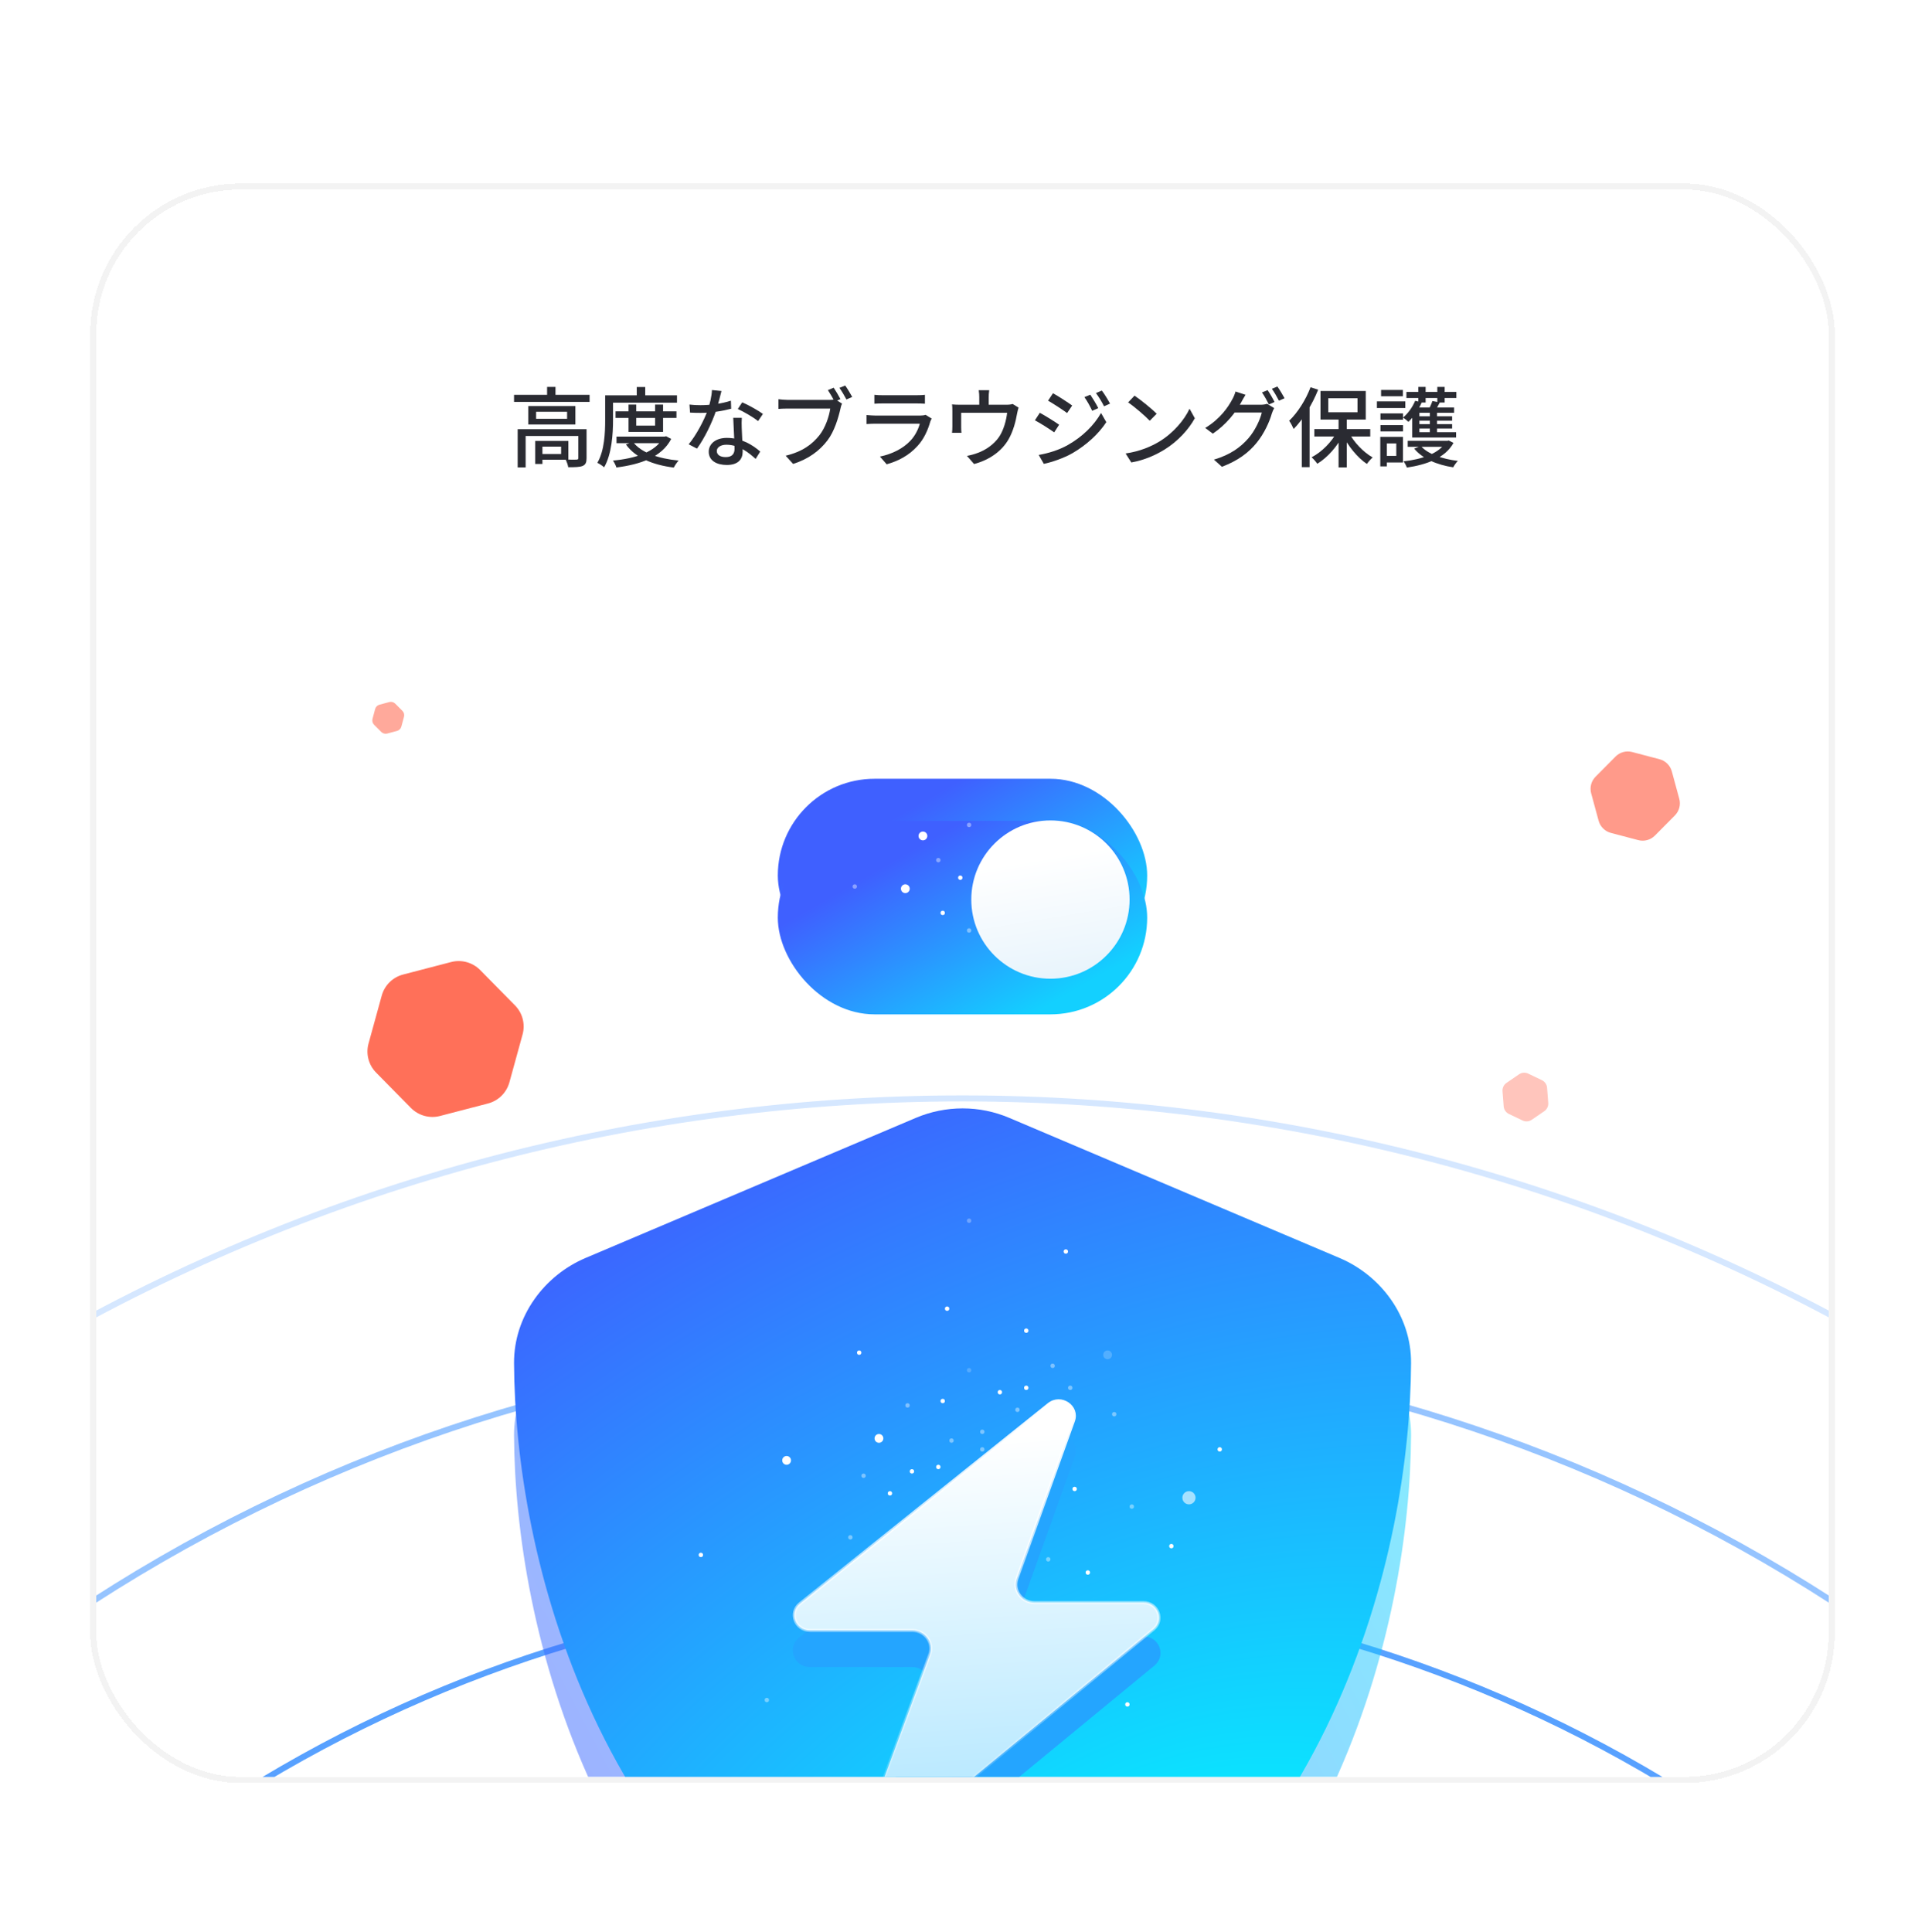 <svg width="288" height="289" viewBox="0 0 288 289" fill="none" xmlns="http://www.w3.org/2000/svg">
<g clip-path="url(#clip0_3448_36539)">
<g filter="url(#filter0_d_3448_36539)">
<g clip-path="url(#clip1_3448_36539)">
<rect x="14.4" y="24.754" width="259.2" height="237.49" rx="21.6" fill="white" shape-rendering="crispEdges"/>
<path d="M76.905 55.464H88.208V56.525H76.905V55.464ZM81.851 54.285H83.107V55.981H81.851V54.285ZM77.449 60.603H87.004V61.626H78.64V66.326H77.449V60.603ZM86.525 60.603H87.755V64.954C87.755 65.562 87.625 65.912 87.172 66.106C86.719 66.287 86.033 66.3 85.01 66.3C84.971 65.963 84.79 65.472 84.621 65.148C85.359 65.174 86.059 65.174 86.253 65.161C86.473 65.148 86.525 65.096 86.525 64.928V60.603ZM80.077 62.364H81.152V65.808H80.077V62.364ZM80.634 62.364H85.036V65.174H80.634V64.319H83.948V63.219H80.634V62.364ZM80.207 58.001V59.05H84.842V58.001H80.207ZM79.041 57.147H86.085V59.904H79.041V57.147Z" fill="#2A2B32"/>
<path d="M92.092 57.936H101.207V58.92H92.092V57.936ZM92.234 61.717H99.511V62.701H92.234V61.717ZM94.034 56.926H95.186V60.073H98.009V56.926H99.2V61.018H94.034V56.926ZM99.2 61.717H99.433L99.653 61.665L100.417 62.066C99.006 64.811 95.769 65.886 92.221 66.339C92.131 66.028 91.898 65.562 91.704 65.303C95.005 65.005 98.073 64.034 99.2 61.885V61.717ZM94.694 62.507C95.898 64.112 98.462 65.005 101.53 65.303C101.271 65.562 100.961 66.041 100.805 66.352C97.633 65.951 95.07 64.876 93.646 62.895L94.694 62.507ZM95.264 54.298H96.533V56.15H95.264V54.298ZM91.134 55.541H101.284V56.642H91.134V55.541ZM90.538 55.541H91.716V59.231C91.716 61.29 91.535 64.332 90.383 66.313C90.176 66.106 89.658 65.769 89.373 65.64C90.448 63.788 90.538 61.121 90.538 59.231V55.541Z" fill="#2A2B32"/>
<path d="M103.149 56.926C103.667 56.991 104.275 57.017 104.793 57.017C106.282 57.017 107.965 56.797 109.35 56.344L109.389 57.548C108.185 57.872 106.411 58.182 104.806 58.169C104.301 58.169 103.757 58.156 103.239 58.13L103.149 56.926ZM107.939 54.894C107.771 55.541 107.473 56.784 107.149 57.781C106.541 59.645 105.363 62.028 104.275 63.517L103.032 62.869C104.184 61.484 105.376 59.205 105.894 57.729C106.191 56.862 106.476 55.697 106.515 54.751L107.939 54.894ZM110.982 58.907C110.943 59.438 110.956 59.904 110.969 60.409C110.995 61.225 111.111 63.167 111.111 63.97C111.111 65.083 110.451 65.963 108.742 65.963C107.24 65.963 106.036 65.329 106.036 63.983C106.036 62.753 107.136 61.911 108.742 61.911C110.956 61.911 112.665 63.012 113.739 63.957L113.053 65.057C112.082 64.177 110.606 62.934 108.677 62.934C107.81 62.934 107.24 63.335 107.24 63.866C107.24 64.41 107.693 64.785 108.574 64.785C109.57 64.785 109.894 64.254 109.894 63.542C109.894 62.649 109.752 60.306 109.7 58.907H110.982ZM113.416 59.399C112.691 58.804 111.254 57.988 110.386 57.587L111.046 56.59C111.979 56.991 113.506 57.846 114.141 58.325L113.416 59.399Z" fill="#2A2B32"/>
<path d="M124.731 54.402C125.042 54.868 125.495 55.632 125.741 56.111L124.861 56.486C124.602 55.955 124.188 55.256 123.864 54.764L124.731 54.402ZM126.453 54.078C126.777 54.531 127.243 55.308 127.502 55.787L126.635 56.163C126.35 55.632 125.936 54.894 125.586 54.428L126.453 54.078ZM125.974 56.784C125.871 56.991 125.793 57.276 125.741 57.535C125.444 58.856 124.848 60.914 123.799 62.286C122.621 63.827 121.003 65.057 118.659 65.808L117.546 64.578C120.071 63.97 121.534 62.856 122.608 61.497C123.489 60.37 124.045 58.713 124.214 57.522C123.463 57.522 118.698 57.522 117.857 57.522C117.313 57.522 116.795 57.548 116.458 57.574V56.124C116.821 56.175 117.429 56.227 117.857 56.227C118.698 56.227 123.489 56.227 124.136 56.227C124.356 56.227 124.68 56.214 124.964 56.137L125.974 56.784Z" fill="#2A2B32"/>
<path d="M130.817 55.464C131.166 55.515 131.632 55.528 132.059 55.528C132.81 55.528 136.345 55.528 137.109 55.528C137.51 55.528 138.041 55.515 138.378 55.464V56.797C138.054 56.771 137.536 56.758 137.083 56.758C136.358 56.758 132.797 56.758 132.059 56.758C131.658 56.758 131.179 56.771 130.817 56.797V55.464ZM139.387 59.024C139.31 59.166 139.219 59.361 139.18 59.477C138.818 60.746 138.248 62.053 137.277 63.115C135.944 64.591 134.312 65.394 132.655 65.86L131.645 64.708C133.522 64.319 135.115 63.478 136.164 62.377C136.915 61.6 137.381 60.629 137.614 59.788C136.966 59.788 131.956 59.788 131.011 59.788C130.7 59.788 130.143 59.801 129.638 59.84V58.493C130.143 58.532 130.635 58.571 131.011 58.571C131.762 58.571 136.889 58.571 137.653 58.571C138.002 58.571 138.313 58.532 138.468 58.454L139.387 59.024Z" fill="#2A2B32"/>
<path d="M147.997 54.777C147.933 55.243 147.92 55.528 147.92 55.839C147.92 56.163 147.92 57.16 147.92 57.626H146.508C146.508 57.095 146.508 56.163 146.508 55.839C146.508 55.528 146.495 55.243 146.431 54.777H147.997ZM152.386 57.38C152.309 57.613 152.218 58.014 152.166 58.273C151.972 59.399 151.609 60.849 150.923 62.066C149.926 63.853 148.075 65.2 145.732 65.821L144.67 64.604C145.175 64.513 145.757 64.358 146.224 64.177C147.428 63.763 148.722 62.882 149.486 61.743C150.172 60.707 150.548 59.283 150.677 58.156H143.802C143.802 58.661 143.802 59.891 143.802 60.293C143.802 60.552 143.815 60.914 143.841 61.147H142.43C142.469 60.875 142.482 60.5 142.482 60.202C142.482 59.788 142.482 58.402 142.482 57.936C142.482 57.664 142.482 57.185 142.43 56.901C142.831 56.939 143.22 56.952 143.686 56.952H150.535C151.04 56.952 151.312 56.901 151.506 56.836L152.386 57.38Z" fill="#2A2B32"/>
<path d="M163.119 55.45C163.456 55.955 164.013 56.849 164.311 57.457L163.404 57.859C163.055 57.121 162.679 56.434 162.239 55.813L163.119 55.45ZM164.841 54.829C165.217 55.308 165.761 56.201 166.071 56.784L165.178 57.185C164.803 56.447 164.414 55.813 163.961 55.205L164.841 54.829ZM157.539 55.23C158.342 55.671 159.805 56.629 160.413 57.069L159.65 58.195C158.989 57.703 157.604 56.797 156.801 56.344L157.539 55.23ZM155.403 64.462C156.827 64.216 158.42 63.737 159.766 62.973C161.941 61.743 163.689 60.021 164.725 58.182L165.515 59.555C164.362 61.316 162.55 62.973 160.465 64.19C159.158 64.941 157.332 65.562 156.167 65.795L155.403 64.462ZM155.571 58.156C156.387 58.597 157.863 59.516 158.458 59.943L157.72 61.083C157.034 60.603 155.662 59.71 154.833 59.283L155.571 58.156Z" fill="#2A2B32"/>
<path d="M169.735 55.593C170.642 56.201 172.312 57.548 173.05 58.299L172.014 59.348C171.354 58.648 169.735 57.25 168.777 56.603L169.735 55.593ZM168.402 64.242C170.551 63.931 172.234 63.193 173.477 62.442C175.574 61.16 177.193 59.218 177.97 57.548L178.759 58.972C177.84 60.642 176.235 62.416 174.228 63.659C172.92 64.462 171.276 65.225 169.256 65.588L168.402 64.242Z" fill="#2A2B32"/>
<path d="M189.648 54.764C189.972 55.23 190.438 56.033 190.684 56.538L189.842 56.913C189.583 56.383 189.156 55.606 188.806 55.114L189.648 54.764ZM191.111 54.221C191.448 54.7 191.94 55.515 192.186 55.981L191.344 56.344C191.059 55.8 190.645 55.049 190.282 54.57L191.111 54.221ZM190.632 57.457C190.515 57.677 190.36 58.001 190.282 58.26C189.933 59.49 189.156 61.238 188.004 62.649C186.8 64.125 185.246 65.303 182.812 66.235L181.621 65.161C184.119 64.423 185.647 63.27 186.812 61.924C187.758 60.824 188.534 59.192 188.78 58.118H184.171L184.663 56.952C185.207 56.952 188.198 56.952 188.599 56.952C188.975 56.952 189.324 56.901 189.57 56.81L190.632 57.457ZM186.346 55.464C186.1 55.852 185.816 56.357 185.686 56.616C184.87 58.105 183.433 59.943 181.452 61.277L180.313 60.422C182.553 59.076 183.77 57.276 184.365 56.137C184.521 55.878 184.754 55.347 184.845 54.971L186.346 55.464Z" fill="#2A2B32"/>
<path d="M200.264 58.804H201.494V66.326H200.264V58.804ZM196.639 60.59H205.003V61.704H196.639V60.59ZM201.779 61.057C202.53 62.545 203.98 64.06 205.366 64.837C205.094 65.07 204.705 65.51 204.498 65.808C203.1 64.876 201.676 63.128 200.847 61.406L201.779 61.057ZM200.044 60.966L201.002 61.316C200.148 63.115 198.62 64.85 197.079 65.782C196.885 65.484 196.497 65.044 196.225 64.811C197.727 64.047 199.255 62.507 200.044 60.966ZM198.724 55.981V58.079H203.1V55.981H198.724ZM197.559 54.894H204.33V59.166H197.559V54.894ZM196.07 54.337L197.209 54.7C196.341 56.888 194.969 59.127 193.545 60.578C193.428 60.293 193.092 59.632 192.872 59.348C194.128 58.144 195.345 56.253 196.07 54.337ZM194.762 57.781L195.914 56.616L195.927 56.629V66.287H194.762V57.781Z" fill="#2A2B32"/>
<path d="M210.609 62.351H216.63V63.245H210.609V62.351ZM216.332 62.351H216.552L216.746 62.3L217.458 62.662C216.228 64.915 213.445 65.912 210.48 66.352C210.389 66.067 210.169 65.653 209.975 65.42C212.707 65.122 215.348 64.242 216.332 62.507V62.351ZM212.577 63.128C213.587 64.306 215.749 65.07 218.118 65.355C217.872 65.588 217.562 66.028 217.419 66.313C214.972 65.951 212.797 65.005 211.58 63.517L212.577 63.128ZM210.415 55.036H217.885V55.943H210.415V55.036ZM211.774 58.674H217.251V59.335H211.774V58.674ZM211.774 59.852H217.251V60.513H211.774V59.852ZM212.189 54.285H213.289V56.616H212.189V54.285ZM213.924 57.716H214.998V61.626H213.924V57.716ZM215.037 54.285H216.138V56.616H215.037V54.285ZM211.723 56.357L212.707 56.603C212.228 57.703 211.464 58.804 210.713 59.516C210.544 59.335 210.143 59.011 209.91 58.868C210.661 58.247 211.334 57.302 211.723 56.357ZM214.299 56.396L215.412 56.603C215.154 57.108 214.895 57.574 214.687 57.898L213.742 57.703C213.937 57.315 214.183 56.771 214.299 56.396ZM217.549 57.367V58.156H212.357V61.057H217.847V61.859H211.282V57.367H217.549ZM206.531 58.247H209.91V59.192H206.531V58.247ZM206.621 54.738H209.884V55.684H206.621V54.738ZM206.531 59.995H209.91V60.94H206.531V59.995ZM206 56.447H210.247V57.444H206V56.447ZM207.1 61.756H209.897V65.588H207.1V64.604H208.9V62.74H207.1V61.756ZM206.505 61.756H207.489V66.171H206.505V61.756Z" fill="#2A2B32"/>
<g filter="url(#filter1_f_3448_36539)">
<rect x="116.369" y="112.908" width="55.261" height="28.946" rx="14.473" fill="url(#paint0_linear_3448_36539)"/>
</g>
<g filter="url(#filter2_i_3448_36539)">
<rect x="116.369" y="112.908" width="55.261" height="28.946" rx="14.473" fill="url(#paint1_linear_3448_36539)"/>
</g>
<g style="mix-blend-mode:overlay" filter="url(#filter3_f_3448_36539)">
<circle cx="135.447" cy="129.355" r="0.658" fill="white" style="mix-blend-mode:overlay"/>
</g>
<circle style="mix-blend-mode:overlay" cx="141.04" cy="132.973" r="0.329" fill="white"/>
<circle style="mix-blend-mode:overlay" opacity="0.4" cx="127.882" cy="129.026" r="0.329" fill="white"/>
<circle style="mix-blend-mode:overlay" opacity="0.4" cx="144.987" cy="119.815" r="0.329" fill="white"/>
<circle style="mix-blend-mode:overlay" opacity="0.4" cx="144.987" cy="135.604" r="0.329" fill="white"/>
<circle style="mix-blend-mode:overlay" opacity="0.4" cx="140.382" cy="125.079" r="0.329" fill="white"/>
<g style="mix-blend-mode:overlay" filter="url(#filter4_f_3448_36539)">
<circle cx="138.079" cy="121.461" r="0.658" fill="white" style="mix-blend-mode:overlay"/>
</g>
<circle style="mix-blend-mode:overlay" cx="143.671" cy="127.71" r="0.329" fill="white"/>
<g filter="url(#filter5_di_3448_36539)">
<circle cx="157.157" cy="127.381" r="11.842" fill="url(#paint2_linear_3448_36539)"/>
</g>
<circle opacity="0.2" cx="144" cy="437.238" r="276.512" stroke="#2F8AFF" stroke-width="0.9"/>
<circle opacity="0.5" cx="144" cy="437.237" r="239.672" stroke="#2F8AFF" stroke-width="0.9"/>
<circle opacity="0.8" cx="144" cy="437.238" r="203.489" stroke="#2F8AFF" stroke-width="0.9"/>
<path d="M67.495 140.324L60.317 142.192C58.76 142.597 57.537 143.801 57.109 145.357L55.139 152.512C54.709 154.063 55.142 155.727 56.274 156.871L61.482 162.157C62.613 163.302 64.269 163.762 65.826 163.357L73.004 161.488C74.56 161.083 75.783 159.88 76.212 158.323L78.181 151.169C78.612 149.618 78.179 147.954 77.047 146.81L71.839 141.523C70.707 140.379 69.051 139.919 67.495 140.324Z" fill="#FF7059"/>
<path opacity="0.4" d="M230.68 157.997L228.634 157.017C228.19 156.805 227.667 156.845 227.259 157.124L225.387 158.407C224.98 158.685 224.753 159.159 224.792 159.65L224.966 161.913C225.004 162.404 225.301 162.838 225.744 163.051L227.791 164.031C228.234 164.243 228.758 164.203 229.165 163.924L231.037 162.641C231.444 162.363 231.671 161.889 231.632 161.398L231.459 159.135C231.42 158.644 231.124 158.21 230.68 157.997Z" fill="#FF7059"/>
<path opacity="0.6" d="M58.241 101.431L56.776 101.823C56.459 101.908 56.211 102.156 56.125 102.475L55.733 103.94C55.648 104.258 55.738 104.598 55.971 104.83L57.044 105.903C57.277 106.135 57.616 106.227 57.934 106.142L59.398 105.749C59.716 105.664 59.964 105.416 60.05 105.098L60.442 103.632C60.527 103.314 60.437 102.975 60.203 102.743L59.131 101.669C58.898 101.437 58.559 101.346 58.241 101.431Z" fill="#FF7059"/>
<path opacity="0.7" d="M248.293 109.987L244.19 108.905C243.3 108.671 242.352 108.928 241.702 109.584L238.713 112.599C238.063 113.252 237.812 114.203 238.056 115.091L239.17 119.188C239.413 120.077 240.11 120.77 241 121.005L245.104 122.087C245.994 122.321 246.941 122.064 247.591 121.408L250.581 118.393C251.23 117.74 251.481 116.789 251.237 115.901L250.123 111.804C249.88 110.915 249.183 110.222 248.293 109.987Z" fill="#FF7059"/>
<g opacity="0.5" filter="url(#filter6_f_3448_36539)">
<path d="M150.997 174.442C146.552 172.548 141.491 172.548 137.018 174.442L87.613 195.398C81.468 198.006 76.868 204.068 76.905 211.142C77.042 239.129 88.441 289.875 136.626 312.942C141.295 315.151 146.719 315.151 151.389 312.942C199.563 289.875 210.97 239.129 211.11 211.142C211.166 204.068 206.553 198.006 200.401 195.398L150.997 174.442Z" fill="url(#paint3_linear_3448_36539)"/>
</g>
<g filter="url(#filter7_ii_3448_36539)">
<path d="M150.998 174.44C146.552 172.546 141.491 172.546 137.018 174.44L87.614 195.396C81.468 198.004 76.869 204.066 76.905 211.14C77.042 239.127 88.441 289.873 136.627 312.94C141.296 315.149 146.72 315.149 151.389 312.94C199.563 289.873 210.971 239.127 211.11 211.14C211.166 204.066 206.553 198.004 200.402 195.396L150.998 174.44Z" fill="url(#paint4_radial_3448_36539)"/>
</g>
<circle cx="175.249" cy="227.708" r="0.329" fill="white" style="mix-blend-mode:overlay"/>
<g opacity="0.6" filter="url(#filter8_f_3448_36539)">
<circle cx="177.88" cy="220.471" r="0.987" fill="white" style="mix-blend-mode:overlay"/>
</g>
<circle cx="104.857" cy="229.024" r="0.329" fill="white" style="mix-blend-mode:overlay"/>
<circle cx="117.685" cy="214.881" r="0.658" fill="white" style="mix-blend-mode:overlay"/>
<circle cx="128.54" cy="198.763" r="0.329" fill="white" style="mix-blend-mode:overlay"/>
<circle cx="159.46" cy="183.632" r="0.329" fill="white" style="mix-blend-mode:overlay"/>
<circle cx="182.485" cy="213.235" r="0.329" fill="white" style="mix-blend-mode:overlay"/>
<circle cx="168.67" cy="251.391" r="0.329" fill="white" style="mix-blend-mode:overlay"/>
<circle cx="162.749" cy="231.655" r="0.329" fill="white" style="mix-blend-mode:overlay"/>
<circle cx="149.592" cy="204.682" r="0.329" fill="white" style="mix-blend-mode:overlay"/>
<circle cx="153.539" cy="195.473" r="0.329" fill="white" style="mix-blend-mode:overlay"/>
<circle cx="153.539" cy="204.024" r="0.329" fill="white" style="mix-blend-mode:overlay"/>
<g opacity="0.2">
<circle cx="144.987" cy="201.393" r="0.329" fill="white" style="mix-blend-mode:overlay"/>
</g>
<circle cx="136.434" cy="216.524" r="0.329" fill="white" style="mix-blend-mode:overlay"/>
<g opacity="0.3">
<circle cx="144.987" cy="179.026" r="0.329" fill="white" style="mix-blend-mode:overlay"/>
</g>
<circle cx="133.145" cy="219.813" r="0.329" fill="white" style="mix-blend-mode:overlay"/>
<g opacity="0.4">
<circle cx="129.198" cy="217.182" r="0.329" fill="white" style="mix-blend-mode:overlay"/>
</g>
<g opacity="0.4">
<circle cx="135.777" cy="206.657" r="0.329" fill="white" style="mix-blend-mode:overlay"/>
</g>
<g opacity="0.4">
<circle cx="142.355" cy="211.919" r="0.329" fill="white" style="mix-blend-mode:overlay"/>
</g>
<g opacity="0.4">
<circle cx="146.96" cy="210.604" r="0.329" fill="white" style="mix-blend-mode:overlay"/>
</g>
<g opacity="0.4">
<circle cx="146.96" cy="213.235" r="0.329" fill="white" style="mix-blend-mode:overlay"/>
</g>
<g opacity="0.4">
<circle cx="160.118" cy="213.235" r="0.329" fill="white" style="mix-blend-mode:overlay"/>
</g>
<g opacity="0.4">
<circle cx="160.118" cy="204.024" r="0.329" fill="white" style="mix-blend-mode:overlay"/>
</g>
<g opacity="0.4">
<circle cx="157.486" cy="200.735" r="0.329" fill="white" style="mix-blend-mode:overlay"/>
</g>
<g opacity="0.4">
<circle cx="156.828" cy="229.682" r="0.329" fill="white" style="mix-blend-mode:overlay"/>
</g>
<g opacity="0.4">
<circle cx="152.223" cy="207.315" r="0.329" fill="white" style="mix-blend-mode:overlay"/>
</g>
<g filter="url(#filter9_f_3448_36539)">
<circle cx="131.5" cy="211.591" r="0.658" fill="white" style="mix-blend-mode:overlay"/>
</g>
<circle cx="140.382" cy="215.866" r="0.329" fill="white" style="mix-blend-mode:overlay"/>
<circle cx="141.04" cy="205.999" r="0.329" fill="white" style="mix-blend-mode:overlay"/>
<circle cx="160.776" cy="219.157" r="0.329" fill="white" style="mix-blend-mode:overlay"/>
<g opacity="0.2">
<circle cx="165.709" cy="199.091" r="0.658" fill="white" style="mix-blend-mode:overlay"/>
</g>
<g opacity="0.4">
<circle cx="166.696" cy="207.972" r="0.329" fill="white" style="mix-blend-mode:overlay"/>
</g>
<g opacity="0.4">
<circle cx="114.725" cy="250.733" r="0.329" fill="white" style="mix-blend-mode:overlay"/>
</g>
<g opacity="0.4">
<circle cx="127.224" cy="226.393" r="0.329" fill="white" style="mix-blend-mode:overlay"/>
</g>
<circle cx="141.697" cy="192.184" r="0.329" fill="white" style="mix-blend-mode:overlay"/>
<g opacity="0.4">
<circle cx="169.328" cy="221.788" r="0.329" fill="white" style="mix-blend-mode:overlay"/>
</g>
<g filter="url(#filter10_f_3448_36539)">
<path d="M156.765 211.585L119.545 241.401C117.695 242.884 118.775 245.8 121.174 245.8H136.477C138.25 245.8 139.485 247.506 138.885 249.125L129.149 275.372C128.261 277.766 131.214 279.753 133.212 278.107L172.714 245.578C174.53 244.082 173.44 241.201 171.058 241.201H154.775C153.014 241.201 151.78 239.515 152.358 237.901L160.81 214.316C161.66 211.944 158.76 209.987 156.765 211.585Z" fill="#24A5FF" style="mix-blend-mode:multiply"/>
</g>
<path d="M119.686 236.313L156.905 206.497C157.817 205.767 158.932 205.847 159.729 206.385C160.525 206.922 160.984 207.902 160.599 208.977L152.146 232.562C151.512 234.331 152.868 236.162 154.775 236.162H171.058C173.245 236.162 174.212 238.789 172.571 240.14L133.069 272.67C132.156 273.422 131.029 273.346 130.224 272.804C129.42 272.263 128.958 271.272 129.36 270.187L139.096 243.939C139.754 242.165 138.396 240.311 136.477 240.311H121.174C118.972 240.311 118.014 237.653 119.686 236.313Z" fill="url(#paint5_linear_3448_36539)" stroke="url(#paint6_linear_3448_36539)" stroke-width="0.45"/>
</g>
<rect x="13.95" y="24.304" width="260.1" height="238.39" rx="22.05" stroke="black" stroke-opacity="0.05" stroke-width="0.9" shape-rendering="crispEdges"/>
</g>
</g>
<defs>
<filter id="filter0_d_3448_36539" x="-8.1" y="5.854" width="304.2" height="282.491" filterUnits="userSpaceOnUse" color-interpolation-filters="sRGB">
<feFlood flood-opacity="0" result="BackgroundImageFix"/>
<feColorMatrix in="SourceAlpha" type="matrix" values="0 0 0 0 0 0 0 0 0 0 0 0 0 0 0 0 0 0 127 0" result="hardAlpha"/>
<feOffset dy="3.6"/>
<feGaussianBlur stdDeviation="10.8"/>
<feComposite in2="hardAlpha" operator="out"/>
<feColorMatrix type="matrix" values="0 0 0 0 0 0 0 0 0 0 0 0 0 0 0 0 0 0 0.05 0"/>
<feBlend mode="normal" in2="BackgroundImageFix" result="effect1_dropShadow_3448_36539"/>
<feBlend mode="normal" in="SourceGraphic" in2="effect1_dropShadow_3448_36539" result="shape"/>
</filter>
<filter id="filter1_f_3448_36539" x="103.769" y="100.308" width="80.461" height="54.145" filterUnits="userSpaceOnUse" color-interpolation-filters="sRGB">
<feFlood flood-opacity="0" result="BackgroundImageFix"/>
<feBlend mode="normal" in="SourceGraphic" in2="BackgroundImageFix" result="shape"/>
<feGaussianBlur stdDeviation="6.3" result="effect1_foregroundBlur_3448_36539"/>
</filter>
<filter id="filter2_i_3448_36539" x="116.369" y="112.908" width="55.261" height="35.245" filterUnits="userSpaceOnUse" color-interpolation-filters="sRGB">
<feFlood flood-opacity="0" result="BackgroundImageFix"/>
<feBlend mode="normal" in="SourceGraphic" in2="BackgroundImageFix" result="shape"/>
<feColorMatrix in="SourceAlpha" type="matrix" values="0 0 0 0 0 0 0 0 0 0 0 0 0 0 0 0 0 0 127 0" result="hardAlpha"/>
<feOffset dy="6.3"/>
<feGaussianBlur stdDeviation="4.95"/>
<feComposite in2="hardAlpha" operator="arithmetic" k2="-1" k3="1"/>
<feColorMatrix type="matrix" values="0 0 0 0 0 0 0 0 0 0 0 0 0 0 0 0 0 0 0.25 0"/>
<feBlend mode="normal" in2="shape" result="effect1_innerShadow_3448_36539"/>
</filter>
<filter id="filter3_f_3448_36539" x="132.989" y="126.897" width="4.916" height="4.916" filterUnits="userSpaceOnUse" color-interpolation-filters="sRGB">
<feFlood flood-opacity="0" result="BackgroundImageFix"/>
<feBlend mode="normal" in="SourceGraphic" in2="BackgroundImageFix" result="shape"/>
<feGaussianBlur stdDeviation="0.9" result="effect1_foregroundBlur_3448_36539"/>
</filter>
<filter id="filter4_f_3448_36539" x="136.521" y="119.903" width="3.116" height="3.116" filterUnits="userSpaceOnUse" color-interpolation-filters="sRGB">
<feFlood flood-opacity="0" result="BackgroundImageFix"/>
<feBlend mode="normal" in="SourceGraphic" in2="BackgroundImageFix" result="shape"/>
<feGaussianBlur stdDeviation="0.45" result="effect1_foregroundBlur_3448_36539"/>
</filter>
<filter id="filter5_di_3448_36539" x="141.716" y="115.539" width="30.883" height="30.884" filterUnits="userSpaceOnUse" color-interpolation-filters="sRGB">
<feFlood flood-opacity="0" result="BackgroundImageFix"/>
<feColorMatrix in="SourceAlpha" type="matrix" values="0 0 0 0 0 0 0 0 0 0 0 0 0 0 0 0 0 0 127 0" result="hardAlpha"/>
<feOffset dy="3.6"/>
<feGaussianBlur stdDeviation="1.8"/>
<feComposite in2="hardAlpha" operator="out"/>
<feColorMatrix type="matrix" values="0 0 0 0 0.255 0 0 0 0 0.3 0 0 0 0 0.524 0 0 0 0.45 0"/>
<feBlend mode="normal" in2="BackgroundImageFix" result="effect1_dropShadow_3448_36539"/>
<feBlend mode="normal" in="SourceGraphic" in2="effect1_dropShadow_3448_36539" result="shape"/>
<feColorMatrix in="SourceAlpha" type="matrix" values="0 0 0 0 0 0 0 0 0 0 0 0 0 0 0 0 0 0 127 0" result="hardAlpha"/>
<feOffset/>
<feGaussianBlur stdDeviation="1.8"/>
<feComposite in2="hardAlpha" operator="arithmetic" k2="-1" k3="1"/>
<feColorMatrix type="matrix" values="0 0 0 0 0 0 0 0 0 0 0 0 0 0 0 0 0 0 0.25 0"/>
<feBlend mode="normal" in2="shape" result="effect2_innerShadow_3448_36539"/>
</filter>
<filter id="filter6_f_3448_36539" x="28.305" y="124.421" width="231.406" height="238.776" filterUnits="userSpaceOnUse" color-interpolation-filters="sRGB">
<feFlood flood-opacity="0" result="BackgroundImageFix"/>
<feBlend mode="normal" in="SourceGraphic" in2="BackgroundImageFix" result="shape"/>
<feGaussianBlur stdDeviation="24.3" result="effect1_foregroundBlur_3448_36539"/>
</filter>
<filter id="filter7_ii_3448_36539" x="76.905" y="158.62" width="134.206" height="159.576" filterUnits="userSpaceOnUse" color-interpolation-filters="sRGB">
<feFlood flood-opacity="0" result="BackgroundImageFix"/>
<feBlend mode="normal" in="SourceGraphic" in2="BackgroundImageFix" result="shape"/>
<feColorMatrix in="SourceAlpha" type="matrix" values="0 0 0 0 0 0 0 0 0 0 0 0 0 0 0 0 0 0 127 0" result="hardAlpha"/>
<feOffset dy="-14.4"/>
<feGaussianBlur stdDeviation="15.3"/>
<feComposite in2="hardAlpha" operator="arithmetic" k2="-1" k3="1"/>
<feColorMatrix type="matrix" values="0 0 0 0 0.162 0 0 0 0 0.369 0 0 0 0 0.782 0 0 0 1 0"/>
<feBlend mode="normal" in2="shape" result="effect1_innerShadow_3448_36539"/>
<feColorMatrix in="SourceAlpha" type="matrix" values="0 0 0 0 0 0 0 0 0 0 0 0 0 0 0 0 0 0 127 0" result="hardAlpha"/>
<feOffset dy="3.6"/>
<feGaussianBlur stdDeviation="1.8"/>
<feComposite in2="hardAlpha" operator="arithmetic" k2="-1" k3="1"/>
<feColorMatrix type="matrix" values="0 0 0 0 1 0 0 0 0 1 0 0 0 0 1 0 0 0 0.25 0"/>
<feBlend mode="overlay" in2="effect1_innerShadow_3448_36539" result="effect2_innerShadow_3448_36539"/>
</filter>
<filter id="filter8_f_3448_36539" x="175.993" y="218.584" width="3.774" height="3.773" filterUnits="userSpaceOnUse" color-interpolation-filters="sRGB">
<feFlood flood-opacity="0" result="BackgroundImageFix"/>
<feBlend mode="normal" in="SourceGraphic" in2="BackgroundImageFix" result="shape"/>
<feGaussianBlur stdDeviation="0.45" result="effect1_foregroundBlur_3448_36539"/>
</filter>
<filter id="filter9_f_3448_36539" x="129.943" y="210.034" width="3.116" height="3.116" filterUnits="userSpaceOnUse" color-interpolation-filters="sRGB">
<feFlood flood-opacity="0" result="BackgroundImageFix"/>
<feBlend mode="normal" in="SourceGraphic" in2="BackgroundImageFix" result="shape"/>
<feGaussianBlur stdDeviation="0.45" result="effect1_foregroundBlur_3448_36539"/>
</filter>
<filter id="filter10_f_3448_36539" x="105.11" y="197.504" width="82.012" height="94.707" filterUnits="userSpaceOnUse" color-interpolation-filters="sRGB">
<feFlood flood-opacity="0" result="BackgroundImageFix"/>
<feBlend mode="normal" in="SourceGraphic" in2="BackgroundImageFix" result="shape"/>
<feGaussianBlur stdDeviation="6.75" result="effect1_foregroundBlur_3448_36539"/>
</filter>
<linearGradient id="paint0_linear_3448_36539" x1="144" y1="112.908" x2="159.131" y2="139.223" gradientUnits="userSpaceOnUse">
<stop stop-color="#3F60FF"/>
<stop offset="1" stop-color="#13D0FF"/>
</linearGradient>
<linearGradient id="paint1_linear_3448_36539" x1="144" y1="112.908" x2="159.131" y2="139.223" gradientUnits="userSpaceOnUse">
<stop stop-color="#3F60FF"/>
<stop offset="1" stop-color="#13D0FF"/>
</linearGradient>
<linearGradient id="paint2_linear_3448_36539" x1="154.197" y1="121.46" x2="157.157" y2="139.222" gradientUnits="userSpaceOnUse">
<stop stop-color="white"/>
<stop offset="1" stop-color="#E8F4FC"/>
</linearGradient>
<linearGradient id="paint3_linear_3448_36539" x1="196.984" y1="76.951" x2="25.917" y2="166.951" gradientUnits="userSpaceOnUse">
<stop stop-color="#00FFFF"/>
<stop offset="1" stop-color="#3E5FFF"/>
</linearGradient>
<radialGradient id="paint4_radial_3448_36539" cx="0" cy="0" r="1" gradientUnits="userSpaceOnUse" gradientTransform="translate(176.893 303.033) rotate(-115.866) scale(144.761 222.191)">
<stop stop-color="#00FFFF"/>
<stop offset="1" stop-color="#3E5FFF"/>
</radialGradient>
<linearGradient id="paint5_linear_3448_36539" x1="145.974" y1="211.589" x2="151.037" y2="286.243" gradientUnits="userSpaceOnUse">
<stop stop-color="white"/>
<stop offset="1" stop-color="#9ADFFF"/>
</linearGradient>
<linearGradient id="paint6_linear_3448_36539" x1="146.116" y1="205.74" x2="146.116" y2="273.447" gradientUnits="userSpaceOnUse">
<stop stop-color="white"/>
<stop offset="1" stop-color="white" stop-opacity="0"/>
</linearGradient>
<clipPath id="clip0_3448_36539">
<rect width="288" height="288" fill="white" transform="translate(0 0.5)"/>
</clipPath>
<clipPath id="clip1_3448_36539">
<rect x="14.4" y="24.754" width="259.2" height="237.49" rx="21.6" fill="white"/>
</clipPath>
</defs>
</svg>
